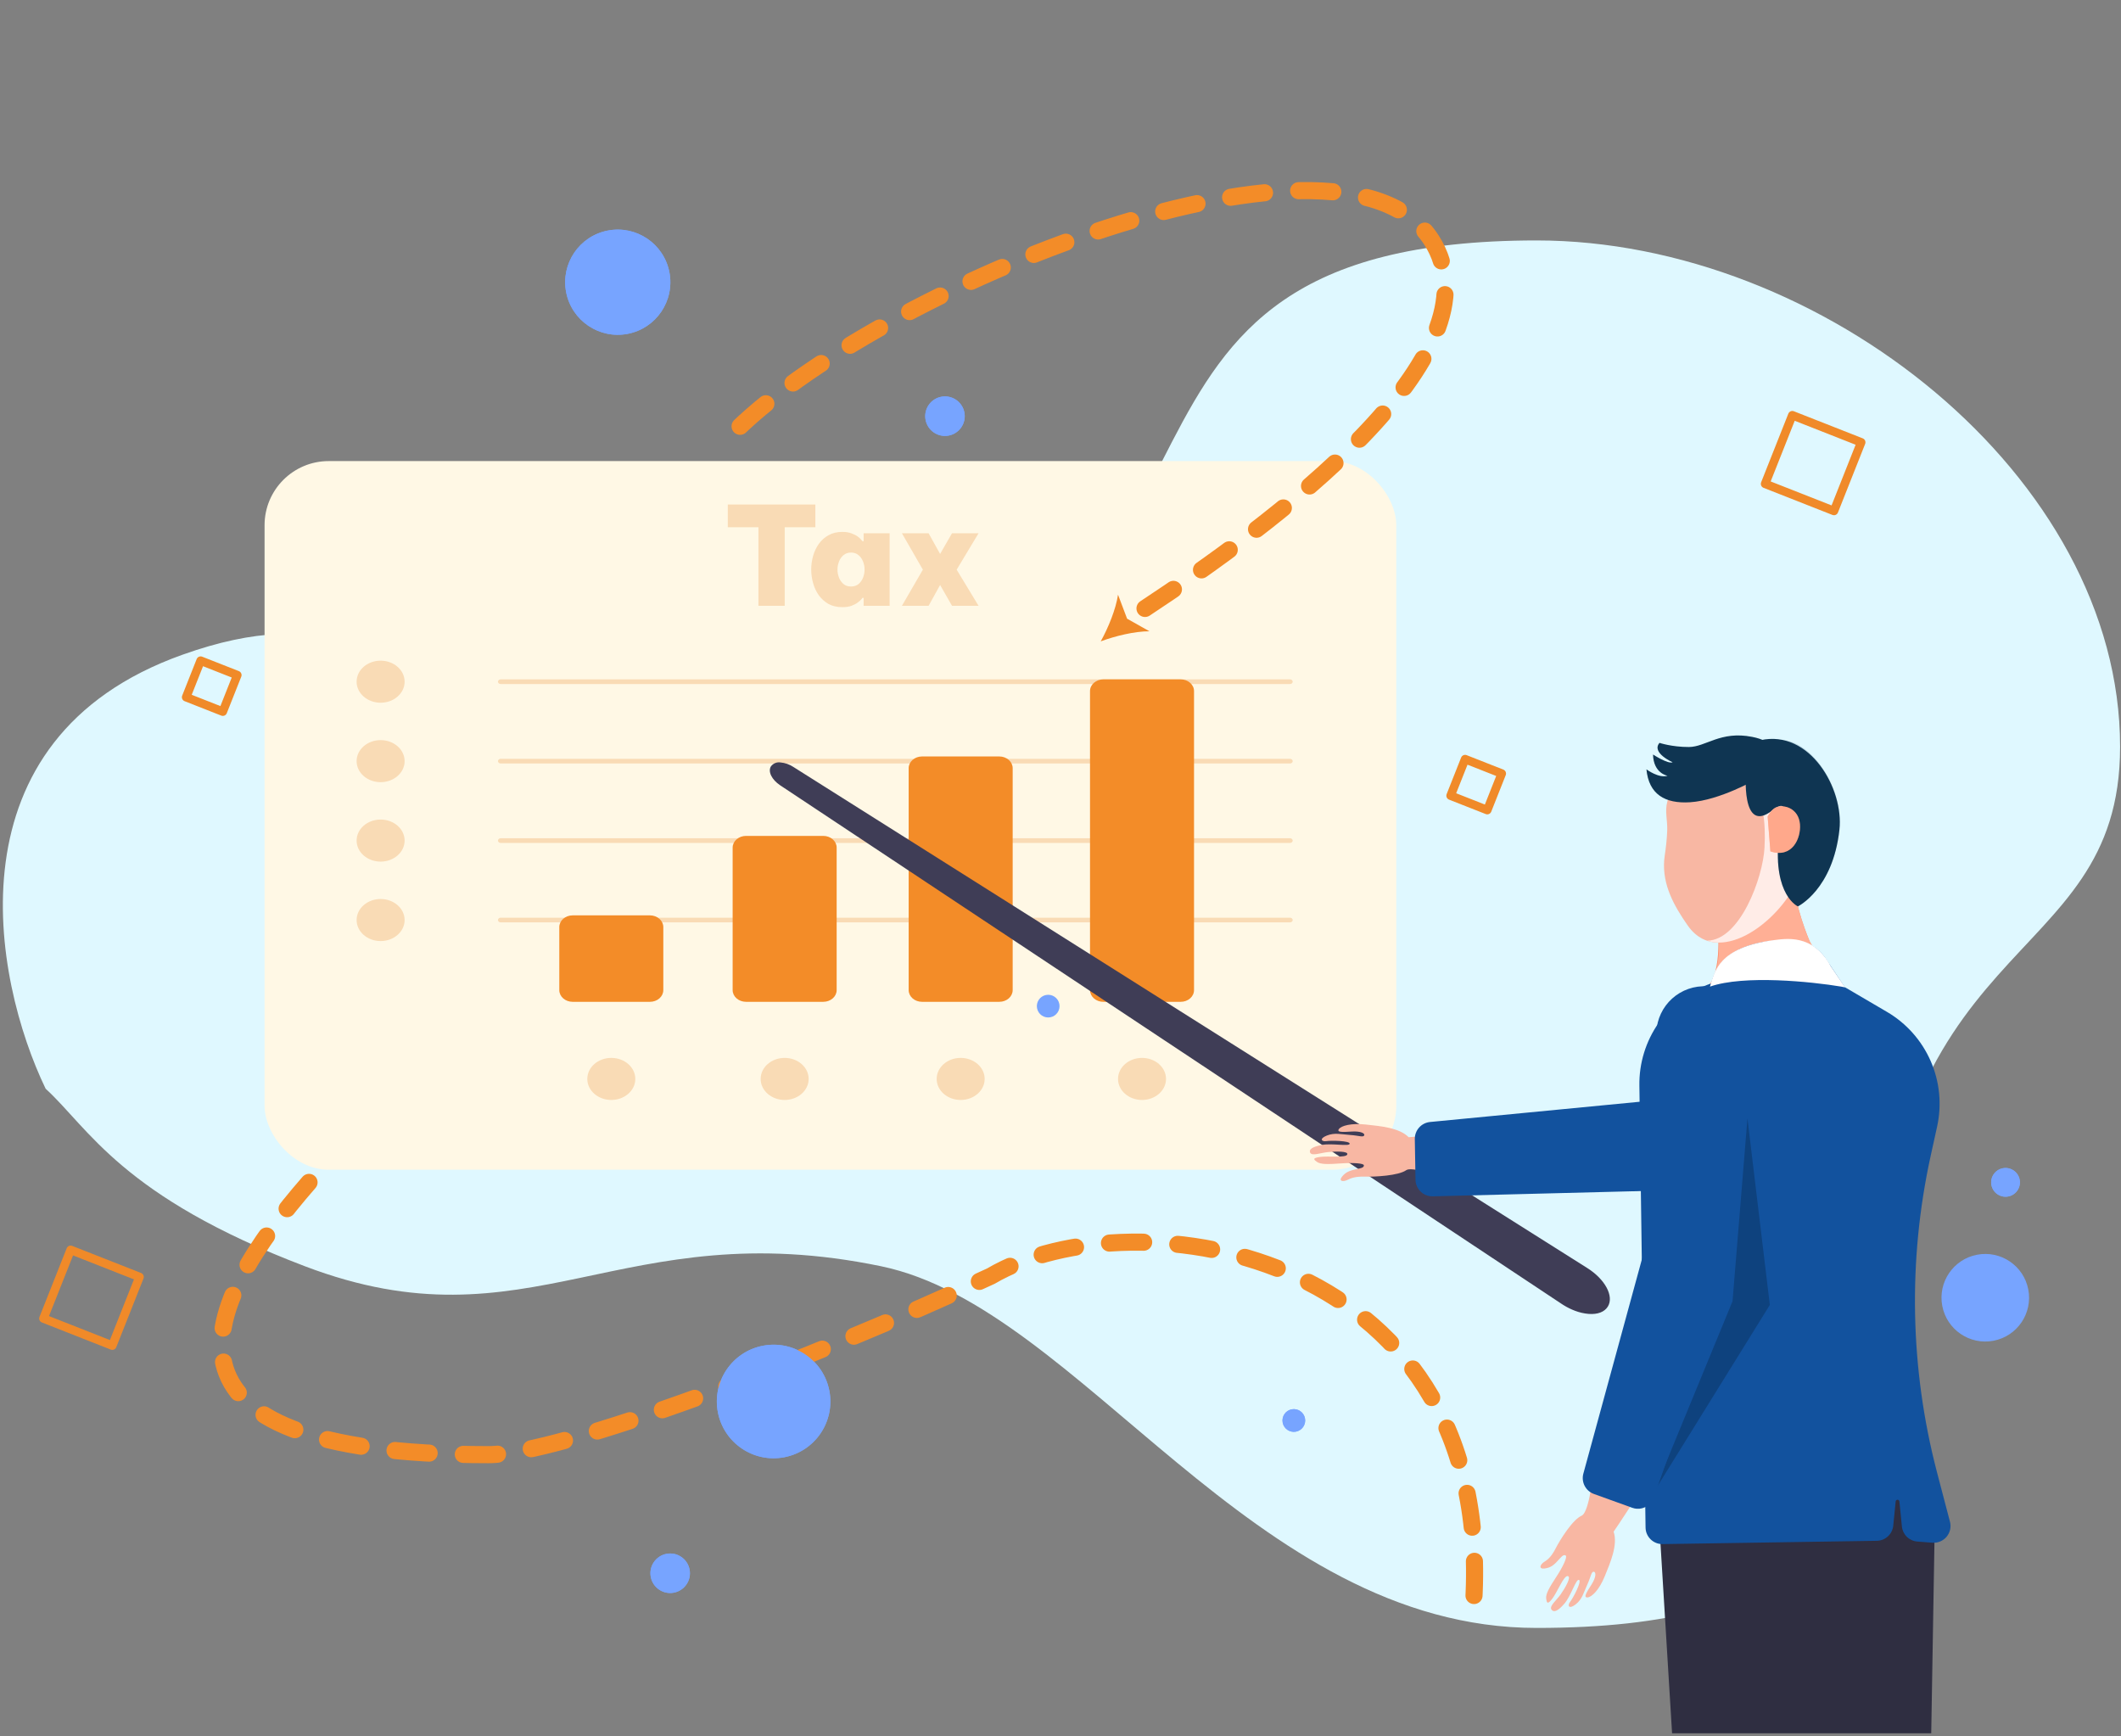 <svg width="496" height="406" viewBox="0 0 496 406" fill="none" xmlns="http://www.w3.org/2000/svg">
<rect x="0" y="0" width="496" height="406" fill="#808080" stroke="none"/>
<g clip-path="url(#clip0_638_454)">
<path d="M42.675 153.091C-12.574 172.772 -1.681 228.946 10.671 254.573C20.778 263.798 28.413 279.772 71.311 296.089C123.865 316.077 145.024 283.429 206.065 296.089C252.727 305.766 292.754 380.657 359.349 380.657C421.673 380.657 438.517 357.593 438.517 316.077C438.517 216.31 495.788 228.433 495.788 174.617C495.788 111.407 425.959 56.221 359.349 56.221C244.807 56.221 300.393 142.327 197.643 174.617C94.893 206.907 111.737 128.489 42.675 153.091Z" fill="#DFF8FF"/>
<path d="M435.239 103.43L419.136 97.094L412.776 113.138L428.879 119.474L435.239 103.43Z" stroke="#F08A29" stroke-width="2" stroke-linecap="round" stroke-linejoin="round"/>
<path d="M32.624 298.592L16.521 292.256L10.161 308.3L26.265 314.637L32.624 298.592Z" stroke="#F08A29" stroke-width="2" stroke-linecap="round" stroke-linejoin="round"/>
<path d="M351.187 180.88L342.616 177.508L339.231 186.048L347.802 189.42L351.187 180.88Z" stroke="#F08A29" stroke-width="2" stroke-linecap="round" stroke-linejoin="round"/>
<path d="M55.49 157.857L46.919 154.484L43.534 163.024L52.105 166.397L55.49 157.857Z" stroke="#F08A29" stroke-width="2" stroke-linecap="round" stroke-linejoin="round"/>
<circle cx="3.361" cy="3.361" r="3.361" transform="matrix(0.982 -0.188 -0.188 -0.982 466.331 280.4)" fill="#77A4FF"/>
<circle cx="435.385" cy="295.72" r="10.24" transform="rotate(169.163 435.385 295.72)" fill="#77A4FF"/>
<circle cx="156.722" cy="367.87" r="4.62" transform="rotate(169.163 156.722 367.87)" fill="#77A4FF"/>
<circle cx="220.986" cy="97.311" r="4.62" transform="rotate(169.163 220.986 97.311)" fill="#77A4FF"/>
<circle cx="144.466" cy="65.986" r="12.298" transform="rotate(169.163 144.466 65.986)" fill="#77A4FF"/>
<circle cx="302.565" cy="332.148" r="2.654" transform="rotate(169.163 302.565 332.148)" fill="#77A4FF"/>
<circle cx="245.123" cy="235.26" r="2.654" transform="rotate(169.163 245.123 235.26)" fill="#77A4FF"/>
<circle cx="180.91" cy="327.708" r="13.273" transform="rotate(169.163 180.91 327.708)" fill="#77A4FF"/>
<rect x="61.869" y="107.814" width="264.654" height="165.702" rx="15" fill="#FFF8E5"/>
<path d="M177.362 141.652V123.284H170.194V117.972H190.674V123.284H183.506V141.652H177.362ZM196.998 124.372C197.83 124.372 198.544 124.49 199.142 124.724C199.739 124.938 200.219 125.183 200.582 125.46C200.966 125.738 201.243 125.994 201.414 126.228C201.606 126.442 201.702 126.548 201.702 126.548H201.958V124.692H208.038V141.652H201.958V139.796H201.702C201.702 139.796 201.606 139.914 201.414 140.148C201.243 140.362 200.966 140.607 200.582 140.884C200.219 141.162 199.739 141.418 199.142 141.652C198.544 141.866 197.83 141.972 196.998 141.972C195.76 141.972 194.683 141.727 193.766 141.236C192.87 140.724 192.112 140.052 191.494 139.22C190.896 138.367 190.448 137.418 190.15 136.372C189.851 135.327 189.702 134.26 189.702 133.172C189.702 132.084 189.851 131.018 190.15 129.972C190.448 128.927 190.896 127.988 191.494 127.156C192.112 126.303 192.87 125.631 193.766 125.14C194.683 124.628 195.76 124.372 196.998 124.372ZM199.014 129.204C198.31 129.204 197.723 129.407 197.254 129.812C196.784 130.196 196.432 130.698 196.198 131.316C195.963 131.914 195.846 132.532 195.846 133.172C195.846 133.812 195.963 134.442 196.198 135.06C196.432 135.658 196.784 136.159 197.254 136.564C197.723 136.948 198.31 137.14 199.014 137.14C199.718 137.14 200.304 136.948 200.774 136.564C201.243 136.159 201.595 135.658 201.83 135.06C202.064 134.442 202.182 133.812 202.182 133.172C202.182 132.532 202.064 131.914 201.83 131.316C201.595 130.698 201.243 130.196 200.774 129.812C200.304 129.407 199.718 129.204 199.014 129.204ZM210.917 141.652L215.813 133.204L210.917 124.692H217.157L219.845 129.524L222.629 124.692H228.837L223.717 133.204L228.837 141.652H222.629L219.845 136.788L217.157 141.652H210.917Z" fill="#F9DBB5"/>
<path d="M89.008 164.317C92.108 164.317 94.621 162.116 94.621 159.4C94.621 156.684 92.108 154.482 89.008 154.482C85.908 154.482 83.395 156.684 83.395 159.4C83.395 162.116 85.908 164.317 89.008 164.317Z" fill="#F9DBB5"/>
<path d="M89.008 182.894C92.108 182.894 94.621 180.692 94.621 177.976C94.621 175.26 92.108 173.059 89.008 173.059C85.908 173.059 83.395 175.26 83.395 177.976C83.395 180.692 85.908 182.894 89.008 182.894Z" fill="#F9DBB5"/>
<path d="M89.008 201.47C92.108 201.47 94.621 199.268 94.621 196.552C94.621 193.836 92.108 191.635 89.008 191.635C85.908 191.635 83.395 193.836 83.395 196.552C83.395 199.268 85.908 201.47 89.008 201.47Z" fill="#F9DBB5"/>
<path d="M89.008 220.05C92.108 220.05 94.621 217.848 94.621 215.132C94.621 212.416 92.108 210.215 89.008 210.215C85.908 210.215 83.395 212.416 83.395 215.132C83.395 217.848 85.908 220.05 89.008 220.05Z" fill="#F9DBB5"/>
<path d="M183.493 257.202C186.593 257.202 189.106 255 189.106 252.285C189.106 249.569 186.593 247.367 183.493 247.367C180.393 247.367 177.88 249.569 177.88 252.285C177.88 255 180.393 257.202 183.493 257.202Z" fill="#F9DBB5"/>
<path d="M142.955 257.202C146.055 257.202 148.568 255 148.568 252.285C148.568 249.569 146.055 247.367 142.955 247.367C139.855 247.367 137.342 249.569 137.342 252.285C137.342 255 139.855 257.202 142.955 257.202Z" fill="#F9DBB5"/>
<path d="M267.064 257.202C270.163 257.202 272.676 255 272.676 252.285C272.676 249.569 270.163 247.367 267.064 247.367C263.964 247.367 261.451 249.569 261.451 252.285C261.451 255 263.964 257.202 267.064 257.202Z" fill="#F9DBB5"/>
<path d="M224.654 257.202C227.754 257.202 230.267 255 230.267 252.285C230.267 249.569 227.754 247.367 224.654 247.367C221.555 247.367 219.042 249.569 219.042 252.285C219.042 255 221.555 257.202 224.654 257.202Z" fill="#F9DBB5"/>
<path d="M301.677 159.948H117.073C116.907 159.948 116.749 159.891 116.632 159.788C116.515 159.686 116.449 159.547 116.449 159.402C116.449 159.257 116.515 159.118 116.632 159.016C116.749 158.913 116.907 158.855 117.073 158.855H301.677C301.842 158.855 302.001 158.913 302.118 159.016C302.235 159.118 302.3 159.257 302.3 159.402C302.3 159.547 302.235 159.686 302.118 159.788C302.001 159.891 301.842 159.948 301.677 159.948Z" fill="#F9DBB5"/>
<path d="M301.677 178.524H117.073C116.907 178.524 116.749 178.467 116.632 178.364C116.515 178.262 116.449 178.123 116.449 177.978C116.449 177.833 116.515 177.694 116.632 177.592C116.749 177.489 116.907 177.432 117.073 177.432H301.677C301.842 177.432 302.001 177.489 302.118 177.592C302.235 177.694 302.3 177.833 302.3 177.978C302.3 178.123 302.235 178.262 302.118 178.364C302.001 178.467 301.842 178.524 301.677 178.524Z" fill="#F9DBB5"/>
<path d="M301.677 197.101H117.073C116.907 197.101 116.749 197.043 116.632 196.941C116.515 196.838 116.449 196.699 116.449 196.554C116.449 196.409 116.515 196.27 116.632 196.168C116.749 196.065 116.907 196.008 117.073 196.008H301.677C301.842 196.008 302.001 196.065 302.118 196.168C302.235 196.27 302.3 196.409 302.3 196.554C302.3 196.699 302.235 196.838 302.118 196.941C302.001 197.043 301.842 197.101 301.677 197.101Z" fill="#F9DBB5"/>
<path d="M301.677 215.677H117.073C116.907 215.677 116.749 215.619 116.632 215.517C116.515 215.414 116.449 215.275 116.449 215.13C116.449 214.985 116.515 214.846 116.632 214.744C116.749 214.642 116.907 214.584 117.073 214.584H301.677C301.842 214.584 302.001 214.642 302.118 214.744C302.235 214.846 302.3 214.985 302.3 215.13C302.3 215.275 302.235 215.414 302.118 215.517C302.001 215.619 301.842 215.677 301.677 215.677Z" fill="#F9DBB5"/>
<path d="M151.998 234.255H133.912C133.085 234.254 132.292 233.966 131.708 233.454C131.123 232.942 130.794 232.248 130.793 231.523V216.771C130.794 216.047 131.123 215.352 131.708 214.84C132.292 214.328 133.085 214.04 133.912 214.039H151.998C152.825 214.04 153.617 214.328 154.202 214.84C154.786 215.352 155.115 216.047 155.116 216.771V231.523C155.115 232.248 154.786 232.942 154.202 233.454C153.617 233.966 152.825 234.254 151.998 234.255Z" fill="#F38C28"/>
<path d="M192.536 234.252H174.45C173.623 234.251 172.83 233.963 172.246 233.451C171.661 232.939 171.332 232.245 171.331 231.52V198.191C171.332 197.467 171.661 196.772 172.246 196.26C172.83 195.748 173.623 195.46 174.45 195.459H192.536C193.363 195.46 194.155 195.748 194.74 196.26C195.324 196.772 195.653 197.467 195.654 198.191V231.52C195.653 232.245 195.324 232.939 194.74 233.451C194.155 233.963 193.363 234.251 192.536 234.252Z" fill="#F38C28"/>
<path d="M233.698 234.253H215.611C214.785 234.252 213.992 233.964 213.407 233.452C212.823 232.94 212.494 232.245 212.493 231.521V179.615C212.494 178.89 212.823 178.196 213.407 177.684C213.992 177.172 214.785 176.884 215.611 176.883H233.698C234.524 176.884 235.317 177.172 235.902 177.684C236.486 178.196 236.815 178.89 236.816 179.615V231.521C236.815 232.245 236.486 232.94 235.902 233.452C235.317 233.964 234.524 234.252 233.698 234.253Z" fill="#F38C28"/>
<path d="M276.107 234.256H258.02C257.194 234.256 256.401 233.968 255.817 233.455C255.232 232.943 254.903 232.249 254.902 231.525V161.587C254.903 160.863 255.232 160.169 255.817 159.657C256.401 159.144 257.194 158.856 258.02 158.855H276.107C276.933 158.856 277.726 159.144 278.311 159.657C278.895 160.169 279.224 160.863 279.225 161.587V231.525C279.224 232.249 278.895 232.943 278.311 233.455C277.726 233.968 276.933 234.256 276.107 234.256Z" fill="#F38C28"/>
<path d="M368.325 306.5C367.397 306.151 366.505 305.712 365.662 305.19C365.508 305.095 365.355 304.997 365.203 304.897L182.456 183.634C180.472 182.316 179.538 180.41 180.284 179.199C180.537 178.855 180.88 178.587 181.276 178.425C181.671 178.264 182.103 178.214 182.525 178.282C183.59 178.377 184.616 178.733 185.509 179.321L371.192 296.506C375.373 299.144 377.483 303.101 375.995 305.514C375.216 306.777 373.621 307.386 371.503 307.229C370.415 307.136 369.345 306.891 368.325 306.5Z" fill="#3F3D56"/>
<path d="M401.691 216.561C401.691 216.561 403.056 229.485 398.103 231.612C397.234 237.633 395.424 241.051 395.424 241.051L404.588 245.916L425.113 241.918L425.94 225.073L423.166 220.05C423.166 220.05 419.414 211.319 419.64 205.907C419.867 200.495 401.691 216.561 401.691 216.561Z" fill="#FF8B65"/>
<path d="M401.691 216.561C401.691 216.561 403.546 229.72 397.756 231.615C393.571 243.359 395.424 241.051 395.424 241.051L404.588 245.916L425.113 241.918L425.94 225.073L423.166 220.05C423.166 220.05 419.414 211.319 419.64 205.907C419.867 200.495 401.691 216.561 401.691 216.561Z" fill="#FFAF95"/>
<path d="M389.29 200.157C389.241 200.485 389.204 200.811 389.174 201.142C388.725 206.934 391.497 211.851 394.671 216.401C402.86 228.129 421.206 211.48 421.8 200.468C422.466 188.125 416.481 178.489 406.419 176.953C400.181 176.001 392.786 177.111 389.908 187.445C389.29 189.656 389.968 191.922 389.882 194.159C389.805 196.194 389.589 198.161 389.286 200.164L389.29 200.157Z" fill="#F8B7A3"/>
<g style="mix-blend-mode:multiply">
<path d="M406.43 176.95C403.968 176.574 401.328 176.533 398.857 177.238C399.058 177.264 399.264 177.289 399.465 177.315C409.521 178.852 413.307 185.869 412.634 198.213C412.256 205.25 406.928 219.83 399.218 219.962C408.23 222.984 421.302 209.724 421.804 200.461C422.47 188.118 416.484 178.476 406.423 176.946L406.43 176.95Z" fill="#FFECE7"/>
</g>
<path d="M410.726 182.21C410.726 182.21 402.235 187.13 395.247 187.587C389.323 187.974 385.573 185.704 385.022 179.894C385.022 179.894 387.908 182.048 389.962 181.394C389.962 181.394 386.673 180.883 386.564 176.428C386.564 176.428 390.081 178.719 391.144 178.24C391.144 178.24 386.092 176.012 388.079 173.705C388.079 173.705 390.966 174.679 394.942 174.672C398.918 174.665 402.316 170.838 409.75 172.301C414.792 173.292 415.722 175.721 417.191 180.189C418.659 184.651 410.728 182.221 410.728 182.221L410.726 182.21Z" fill="#0F3552"/>
<path d="M408.322 180.241C408.322 180.241 406.976 195.398 414.489 189.475C419.793 185.295 416.018 195.042 415.914 196.149C414.683 209.429 420.441 211.934 420.441 211.934C420.441 211.934 428.618 207.99 430.151 194.014C431.207 184.4 423.199 170.522 411.682 173.084C400.171 175.645 408.321 180.235 408.321 180.235L408.322 180.241Z" fill="#0F3552"/>
<g style="mix-blend-mode:multiply" opacity="0.16">
<path d="M416.904 192.466C417.323 190.725 415.194 189.899 414.491 189.481C417.933 188.226 421.957 177.692 416.43 172.963C424.065 173.295 431.189 184.61 430.154 194.025C428.615 208.009 420.443 211.945 420.443 211.945C420.443 211.945 416.31 210.145 415.796 201.511C416.469 198.238 416.809 195.237 416.904 192.466Z" fill="#0F3552"/>
</g>
<path d="M413.368 190.932C413.368 190.932 414.173 189.316 415.229 188.833C417.102 187.978 420.602 188.967 420.917 192.715C421.195 196.057 419.082 200.762 414.011 199.075" fill="#FF8B65"/>
<path opacity="0.41" d="M413.368 190.932C413.368 190.932 414.173 189.316 415.229 188.833C417.102 187.978 420.602 188.967 420.917 192.715C421.195 196.057 419.082 200.762 414.011 199.075" fill="#FFD1C2"/>
<path d="M342.923 277.689C335.688 274.39 330.01 272.8 328.861 273.617C327.039 274.914 321.516 275.2 319.029 275.129C318.293 275.108 316.656 275.092 315.269 275.821C314.077 276.447 312.946 276.208 313.849 275.116C314.757 274.023 315.558 273.709 317.776 273.257C318.856 273.038 318.95 272.753 318.947 272.485C318.944 272.014 316.487 271.833 313.583 272.038C310.586 272.249 308.842 272.296 307.961 271.675C307.278 271.194 306.746 270.785 308.704 270.522C310.663 270.259 314.699 270.779 315.056 269.962C315.413 269.144 312.356 269.212 310.56 269.387C308.764 269.563 306.685 270.438 306.354 269.448C306.126 268.767 306.789 268.174 309.13 267.72C311.471 267.266 315.544 268.138 315.623 267.434C315.703 266.729 311.28 266.658 310.176 266.827C309.034 267.002 308.451 266.244 310.299 265.519C312.147 264.793 313.586 265.241 315.695 265.384C317.809 265.526 318.789 266.005 319.019 265.483C319.246 264.971 318.105 264.476 316.174 264.585C314.248 264.694 312.537 264.844 313.083 264.033C313.629 263.222 316.015 262.571 319.402 262.947C322.794 263.323 327.247 263.686 329.419 265.914C329.419 265.914 331.874 265.658 342.742 264.974C368.758 263.333 345.119 278.701 342.924 277.694L342.923 277.689Z" fill="#F8B7A3"/>
<path d="M372.887 339.813C372.468 347.981 371.205 353.841 369.885 354.401C367.791 355.287 364.85 359.98 363.713 362.203C363.375 362.86 362.599 364.306 361.246 365.123C360.084 365.825 359.76 366.95 361.217 366.758C362.677 366.562 363.359 366.031 364.855 364.333C365.583 363.505 365.894 363.579 366.143 363.729C366.582 363.991 365.562 366.248 363.964 368.685C362.316 371.201 361.428 372.706 361.581 373.821C361.701 374.686 361.825 375.378 363.019 373.803C364.213 372.228 365.68 368.397 366.617 368.534C367.553 368.67 366.01 371.317 364.977 372.797C363.944 374.278 362.12 375.622 362.884 376.458C363.41 377.032 364.285 376.776 365.843 374.97C367.4 373.165 368.557 369.109 369.254 369.427C369.951 369.744 367.876 373.666 367.184 374.543C366.468 375.45 366.893 376.378 368.466 375.155C370.038 373.932 370.316 372.421 371.204 370.491C372.094 368.557 372.121 367.433 372.72 367.518C373.308 367.6 373.219 368.874 372.182 370.51C371.148 372.141 370.18 373.561 371.202 373.528C372.224 373.494 373.987 371.758 375.275 368.577C376.566 365.392 378.383 361.281 377.353 358.149C377.353 358.149 378.78 356.134 384.681 346.967C398.808 325.026 373.006 337.328 372.883 339.81L372.887 339.813Z" fill="#F8B7A3"/>
<path d="M331.018 275.881L330.856 266.329C330.844 265.343 331.201 264.389 331.858 263.653C332.515 262.918 333.423 262.455 334.404 262.356L390.401 256.951L437.057 241.654C438.465 241.192 439.951 241.015 441.429 241.133C442.906 241.251 444.345 241.661 445.662 242.34C446.98 243.018 448.149 243.952 449.102 245.087C450.055 246.222 450.773 247.535 451.215 248.95C451.656 250.364 451.812 251.853 451.672 253.328C451.533 254.803 451.102 256.237 450.404 257.544C449.707 258.851 448.756 260.007 447.607 260.943C446.459 261.88 445.136 262.579 443.715 263L392.073 278.29L335.041 279.738C334.179 279.759 333.334 279.496 332.636 278.99C331.938 278.483 331.426 277.761 331.178 276.935C331.077 276.593 331.023 276.238 331.018 275.881Z" fill="#12529E"/>
<path d="M452.463 355.435L449.909 506.936C449.901 507.415 449.794 507.888 449.595 508.325C449.396 508.762 449.109 509.152 448.752 509.473C448.395 509.793 447.976 510.037 447.52 510.188C447.065 510.339 446.583 510.395 446.105 510.351L433.592 509.214C432.771 509.139 432.003 508.777 431.425 508.19C430.846 507.603 430.493 506.831 430.429 506.009L423.104 411.507C423.087 411.285 422.985 411.078 422.82 410.929C422.655 410.779 422.439 410.698 422.217 410.703C421.994 410.707 421.782 410.797 421.623 410.952C421.464 411.108 421.371 411.319 421.363 411.542L417.701 508.207C417.667 509.109 417.285 509.962 416.634 510.588C415.984 511.214 415.117 511.564 414.215 511.564H400.795C399.906 511.564 399.051 511.225 398.404 510.616C397.757 510.007 397.367 509.175 397.312 508.288L387.918 354.563L443.741 340.607L452.463 355.435Z" fill="#2F2E41"/>
<path d="M386.007 359.944C385.636 359.586 385.339 359.157 385.135 358.684C384.931 358.21 384.823 357.7 384.817 357.184L383.372 253.875C383.285 248.62 384.866 243.473 387.888 239.172C390.909 234.872 395.216 231.64 400.19 229.94C402.197 220.835 412.879 219.694 419.106 219.83C420.661 219.864 422.184 220.272 423.547 221.019C424.91 221.767 426.073 222.832 426.937 224.124L431.401 230.82L441.24 236.588C445.793 239.245 449.385 243.281 451.496 248.111C453.608 252.942 454.131 258.319 452.989 263.466L451.474 270.356C446.14 294.743 446.647 320.046 452.955 344.199L456.003 355.821C456.162 356.426 456.174 357.061 456.037 357.671C455.901 358.282 455.621 358.851 455.22 359.332C454.819 359.812 454.309 360.19 453.732 360.433C453.156 360.676 452.529 360.778 451.905 360.73L448.365 360.457C447.446 360.388 446.581 359.996 445.922 359.352C445.263 358.708 444.852 357.852 444.761 356.935L444.175 351.077C444.164 350.969 444.114 350.869 444.034 350.797C443.953 350.724 443.849 350.684 443.741 350.684C443.633 350.684 443.528 350.724 443.448 350.797C443.368 350.869 443.318 350.969 443.307 351.077L442.74 356.749C442.644 357.707 442.199 358.596 441.49 359.248C440.781 359.9 439.858 360.268 438.895 360.283L388.802 361.053C388.781 361.053 388.76 361.054 388.74 361.054C387.719 361.056 386.737 360.658 386.007 359.944Z" fill="#12529E"/>
<path opacity="0.2" d="M408.646 261.521L405.157 304.261L386.84 348.744L413.879 305.133L408.646 261.521Z" fill="black"/>
<path d="M381.707 352.563L372.72 349.324C371.794 348.985 371.029 348.312 370.574 347.437C370.12 346.563 370.01 345.549 370.265 344.597L385.09 290.328L387.351 241.28C387.419 239.8 387.78 238.348 388.415 237.008C389.049 235.669 389.944 234.469 391.046 233.478C392.148 232.488 393.436 231.726 394.835 231.238C396.235 230.749 397.717 230.544 399.196 230.634C400.676 230.723 402.122 231.106 403.452 231.76C404.782 232.414 405.969 233.326 406.944 234.442C407.918 235.559 408.661 236.858 409.129 238.264C409.597 239.67 409.78 241.155 409.669 242.633L405.632 296.339L386.742 350.171C386.455 350.985 385.91 351.681 385.188 352.154C384.467 352.627 383.611 352.849 382.75 352.788C382.394 352.76 382.043 352.685 381.707 352.563Z" fill="#12529E"/>
<path d="M267.762 142.271C296.585 123.275 352.004 82.794 334.71 56.067C313.093 22.659 200.147 69.272 169.005 103.819" stroke="#F38C28" stroke-width="4" stroke-linecap="round" stroke-dasharray="8 8"/>
<path d="M257.414 149.968C260.79 148.713 265.357 147.594 268.801 147.614L263.573 144.668L261.451 139.055C260.951 142.463 259.161 146.813 257.41 149.964L257.414 149.968Z" fill="#F08A29"/>
<path d="M72.267 276.475C47.784 304.584 29.666 340.142 114.183 340.142C130.881 340.142 189.088 318.186 231.713 298.396C265.121 278.744 352.194 291.983 344.333 378.451" stroke="#F38C28" stroke-width="4" stroke-linecap="round" stroke-dasharray="8 8"/>
<circle cx="3.361" cy="3.361" r="3.361" transform="matrix(0.982 -0.188 -0.188 -0.982 466.331 280.402)" fill="#77A4FF"/>
<circle cx="464.263" cy="303.448" r="10.24" transform="rotate(169.163 464.263 303.448)" fill="#77A4FF"/>
<circle cx="156.722" cy="367.872" r="4.62" transform="rotate(169.163 156.722 367.872)" fill="#77A4FF"/>
<circle cx="220.985" cy="97.313" r="4.62" transform="rotate(169.163 220.985 97.313)" fill="#77A4FF"/>
<circle cx="144.465" cy="65.988" r="12.298" transform="rotate(169.163 144.465 65.988)" fill="#77A4FF"/>
<circle cx="302.565" cy="332.15" r="2.654" transform="rotate(169.163 302.565 332.15)" fill="#77A4FF"/>
<circle cx="245.123" cy="235.262" r="2.654" transform="rotate(169.163 245.123 235.262)" fill="#77A4FF"/>
<circle cx="180.909" cy="327.71" r="13.273" transform="rotate(169.163 180.909 327.71)" fill="#77A4FF"/>
<path d="M399.885 230.697C407.821 227.915 423.643 229.538 430.562 230.697L431.483 230.882L428.108 225.891C423.976 218.189 417.387 219.539 414.694 219.846C401.876 221.531 400.874 227.254 399.885 230.697Z" fill="white"/>
</g>
<defs>
<clipPath id="clip0_638_454">
<rect width="495.118" height="404.497" fill="white" transform="translate(0.67 0.789)"/>
</clipPath>
</defs>
</svg>
